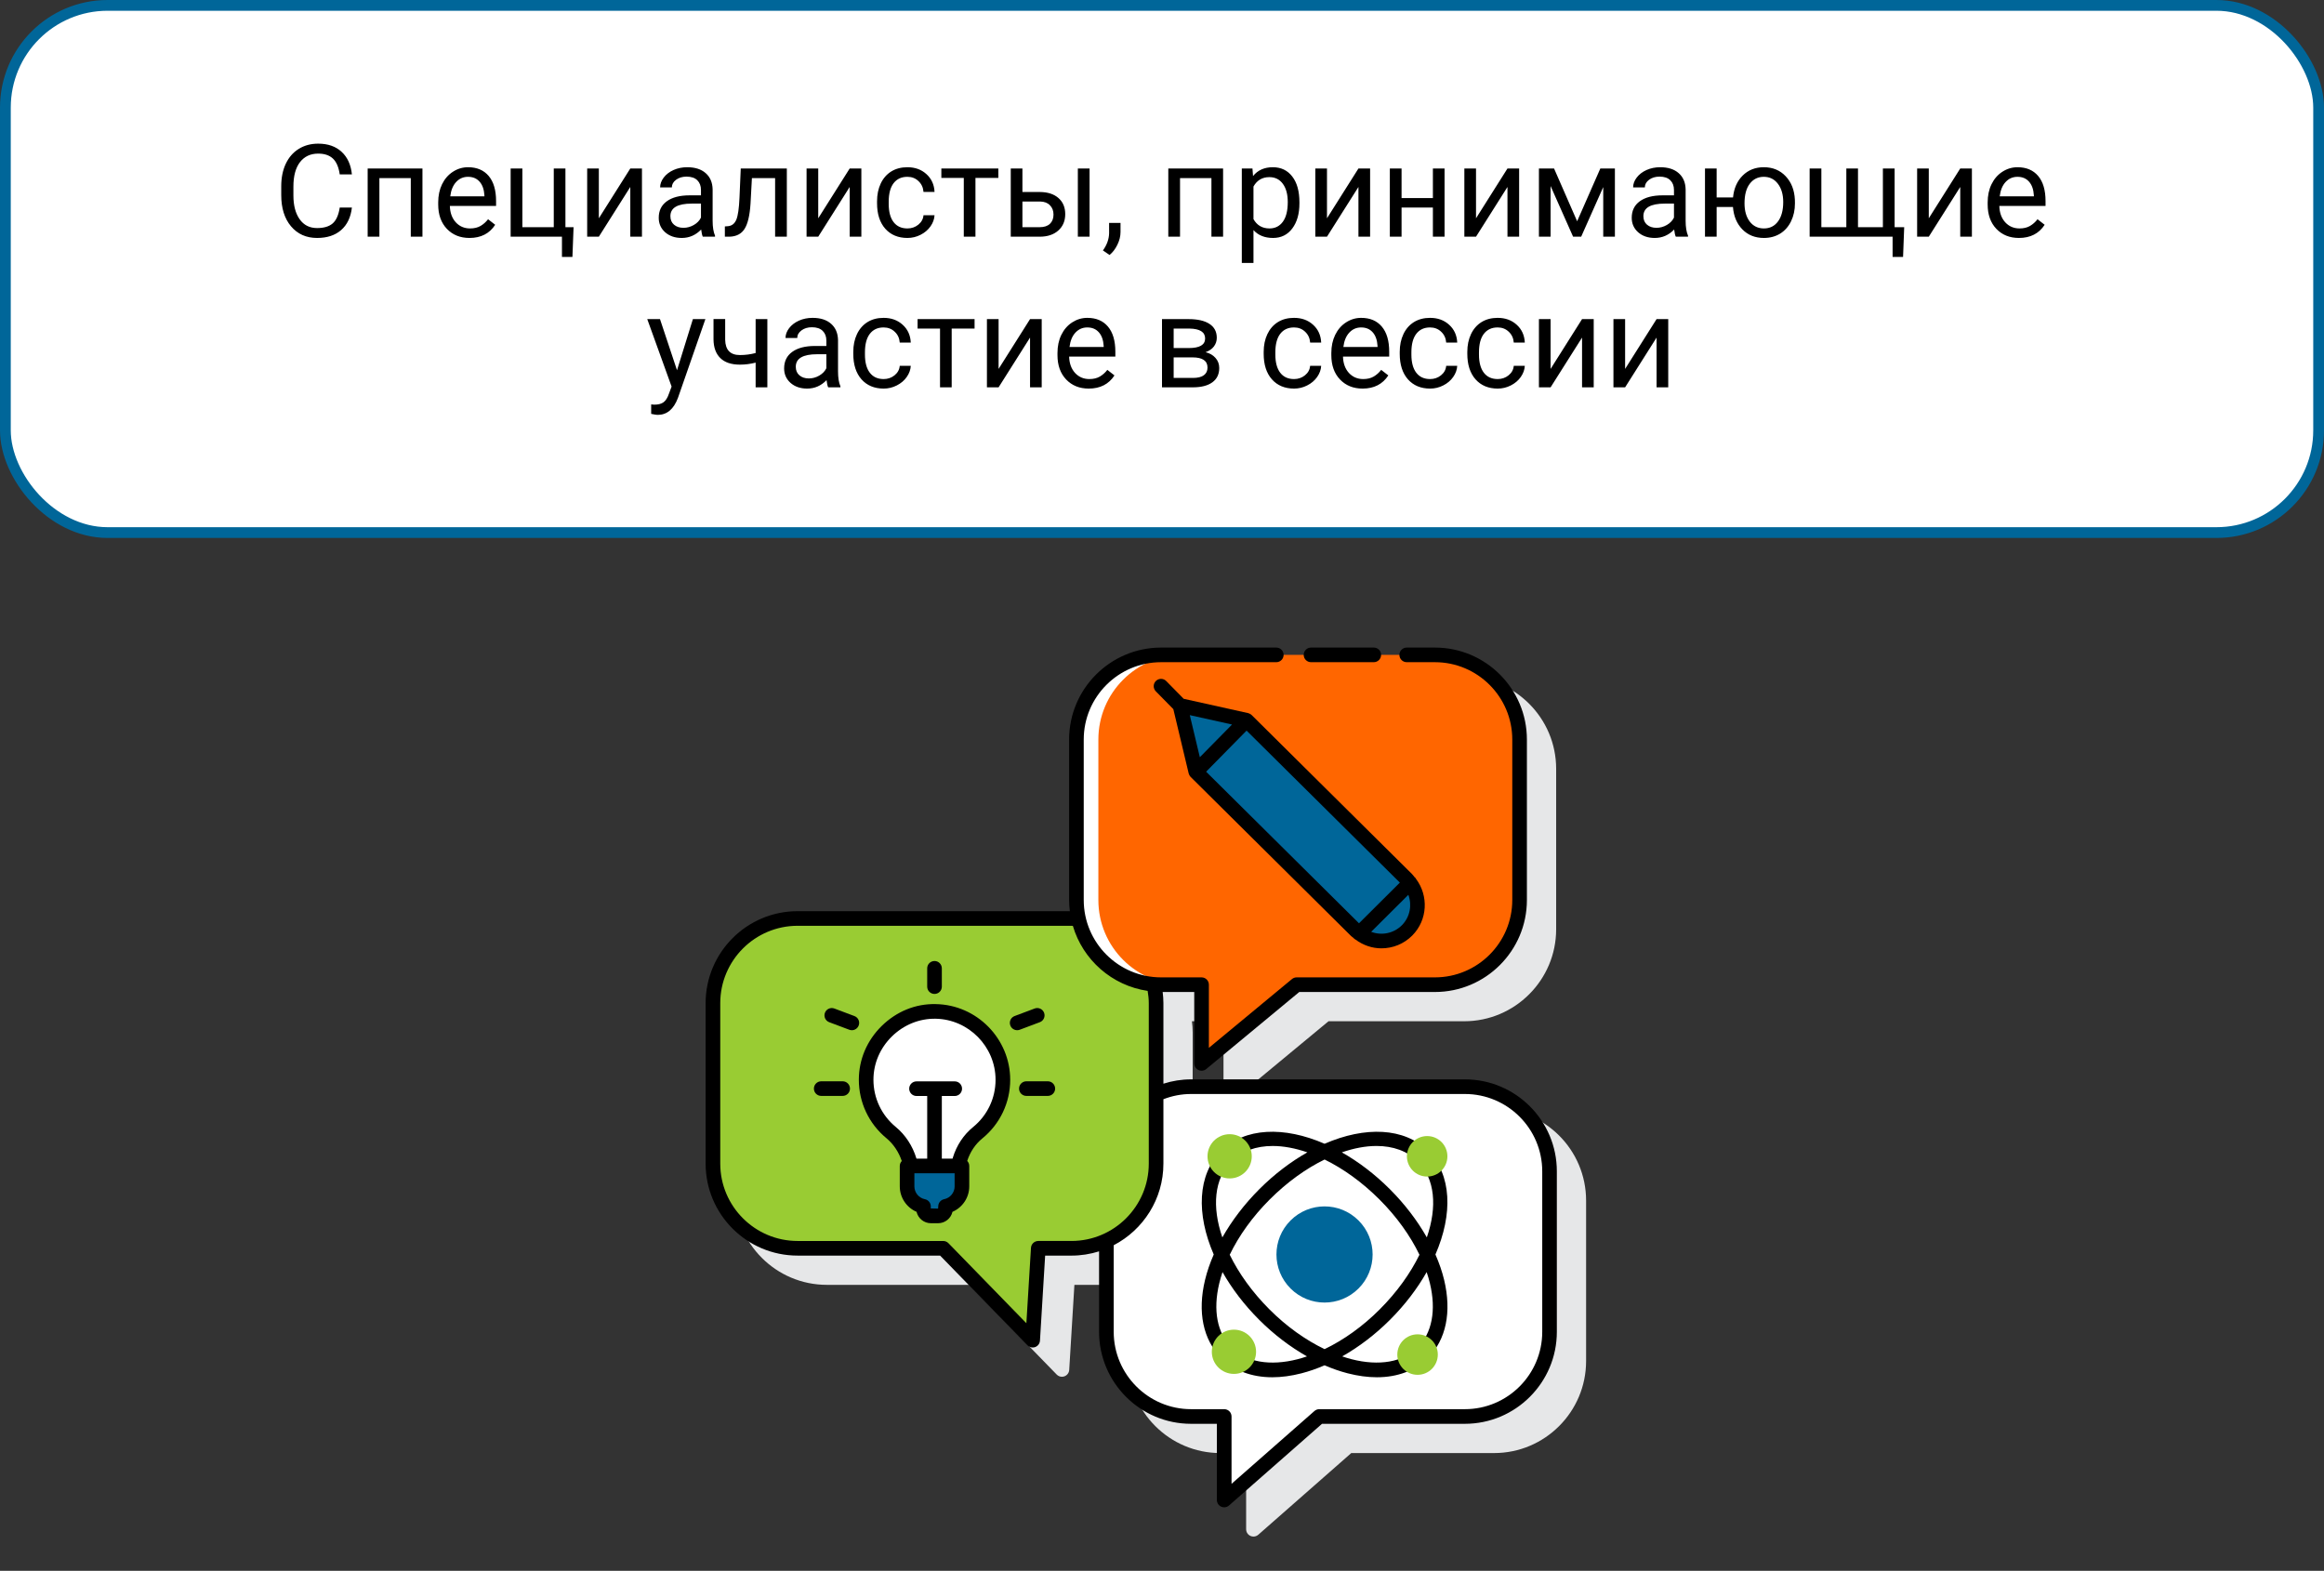 <?xml version="1.0" encoding="UTF-8"?> <svg xmlns="http://www.w3.org/2000/svg" width="216" height="146" viewBox="0 0 216 146" fill="none"><rect x="0" y="0" width="216" height="146" fill="#333333" stroke="none"/> <path d="M138.871 103.04H113.421C112.525 103.04 111.662 103.18 110.85 103.436V95.955C110.85 95.604 110.822 95.26 110.781 94.92H113.716V101.556C113.716 101.819 113.868 102.059 114.106 102.171C114.198 102.215 114.297 102.236 114.396 102.236C114.551 102.236 114.705 102.183 114.829 102.08L123.477 94.92H136.086C140.799 94.92 144.634 91.085 144.634 86.371V71.455C144.634 66.741 140.799 62.906 136.086 62.906H110.635C105.92 62.906 102.086 66.741 102.086 71.455V86.371C102.086 86.722 102.113 87.066 102.155 87.407H76.851C72.137 87.407 68.302 91.242 68.302 95.955V110.872C68.302 115.586 72.137 119.42 76.851 119.42H90.097L98.212 127.756C98.342 127.89 98.518 127.962 98.699 127.962C98.778 127.962 98.858 127.948 98.935 127.92C99.187 127.826 99.361 127.593 99.377 127.324L99.858 119.421H102.3C103.195 119.421 104.059 119.281 104.87 119.025V126.505C104.87 131.22 108.705 135.054 113.419 135.054H115.82V142.136C115.82 142.403 115.977 142.645 116.22 142.755C116.31 142.796 116.405 142.815 116.5 142.815C116.662 142.815 116.822 142.758 116.949 142.646L125.592 135.054H138.868C143.582 135.054 147.417 131.219 147.417 126.505V111.589C147.42 106.874 143.585 103.04 138.871 103.04Z" fill="#E6E7E8"></path> <path d="M136.151 101.001H110.701C109.541 101.001 108.443 101.259 107.451 101.71V108.153C107.451 111.339 105.555 114.075 102.833 115.313V123.786C102.833 128.132 106.355 131.655 110.701 131.655H113.783V139.416L122.619 131.655H136.152C140.498 131.655 144.02 128.132 144.02 123.786V108.87C144.02 104.524 140.498 101.001 136.151 101.001Z" fill="white"></path> <path d="M133.414 116.598C135.05 112.835 134.931 109.183 132.733 106.984C130.532 104.785 126.877 104.668 123.111 106.306C119.346 104.667 115.69 104.785 113.49 106.984C111.293 109.183 111.174 112.836 112.808 116.598C112.464 117.385 112.189 118.174 112.002 118.954C111.282 121.943 111.817 124.52 113.507 126.21C114.684 127.387 116.325 128.009 118.25 128.009C119.107 128.009 120.019 127.886 120.962 127.643C121.675 127.459 122.395 127.208 123.111 126.898C123.828 127.208 124.547 127.459 125.261 127.643C126.204 127.886 127.116 128.009 127.973 128.009C129.898 128.009 131.538 127.387 132.716 126.21C134.405 124.521 134.94 121.944 134.221 118.954C134.034 118.174 133.758 117.385 133.414 116.598ZM127.937 106.512C129.467 106.512 130.801 106.975 131.771 107.945C133.381 109.555 133.594 112.168 132.614 115.009C131.729 113.447 130.571 111.922 129.175 110.526C127.761 109.112 126.245 107.97 124.715 107.105C125.841 106.716 126.932 106.512 127.937 106.512ZM131.929 116.624C131.086 118.343 129.846 120.091 128.229 121.707C126.654 123.284 124.895 124.538 123.111 125.395C121.328 124.538 119.569 123.283 117.993 121.707C116.378 120.092 115.137 118.344 114.294 116.624C115.151 114.846 116.414 113.083 118.009 111.487C119.631 109.866 121.386 108.613 123.111 107.771C124.836 108.613 126.591 109.866 128.214 111.487C129.81 113.083 131.072 114.846 131.929 116.624ZM114.452 107.945C115.422 106.975 116.757 106.513 118.286 106.513C119.292 106.513 120.382 106.717 121.509 107.105C119.979 107.971 118.462 109.113 117.048 110.526C115.652 111.923 114.495 113.448 113.61 115.01C112.629 112.168 112.843 109.555 114.452 107.945ZM120.623 126.327C118.045 126.993 115.823 126.603 114.468 125.249C113.126 123.906 112.719 121.783 113.323 119.272C113.406 118.928 113.508 118.582 113.625 118.235C114.489 119.756 115.626 121.263 117.031 122.668C118.406 124.043 119.918 125.188 121.474 126.069C121.19 126.165 120.906 126.254 120.623 126.327ZM131.755 125.249C130.401 126.603 128.179 126.992 125.6 126.327C125.318 126.255 125.034 126.165 124.749 126.069C126.305 125.187 127.817 124.042 129.191 122.668C130.596 121.263 131.734 119.756 132.598 118.235C132.715 118.583 132.817 118.929 132.9 119.272C133.504 121.783 133.098 123.906 131.755 125.249Z" fill="black"></path> <path d="M100.249 85.401C100.028 85.383 99.807 85.368 99.582 85.368H74.132C69.786 85.368 66.263 88.89 66.263 93.236V108.152C66.263 112.499 69.786 116.021 74.132 116.021H87.665L95.98 124.563L96.501 116.021H99.582C103.928 116.021 107.451 112.499 107.451 108.152V93.236C107.451 92.634 107.377 92.05 107.249 91.487C103.805 91.198 100.997 88.693 100.249 85.401Z" fill="#99CC33"></path> <path d="M93.212 100.359C93.212 96.883 90.422 94.06 86.96 94.005C83.465 93.949 80.509 96.851 80.502 100.346C80.499 102.324 81.4 104.091 82.813 105.258C83.635 105.936 84.219 106.857 84.528 107.877L84.677 108.368H89.037L89.209 107.801C89.507 106.819 90.074 105.932 90.87 105.284C92.299 104.119 93.212 102.346 93.212 100.359Z" fill="white"></path> <path d="M84.307 108.369V110.266C84.307 111.185 84.962 111.951 85.83 112.124V112.318C85.83 112.701 86.141 113.011 86.524 113.011H87.188C87.572 113.011 87.882 112.701 87.882 112.318V112.124C88.751 111.951 89.406 111.185 89.406 110.266V108.369H84.307Z" fill="#006699"></path> <path d="M126.267 119.757C128.012 118.012 128.012 115.182 126.267 113.437C124.522 111.691 121.692 111.691 119.947 113.437C118.201 115.182 118.201 118.012 119.947 119.757C121.692 121.502 124.522 121.502 126.267 119.757Z" fill="#006699"></path> <path d="M114.287 109.529C115.422 109.529 116.343 108.609 116.343 107.473C116.343 106.338 115.422 105.417 114.287 105.417C113.151 105.417 112.23 106.338 112.23 107.473C112.23 108.609 113.151 109.529 114.287 109.529Z" fill="#99CC33"></path> <path d="M132.644 105.591C131.605 105.591 130.762 106.434 130.762 107.473C130.762 108.512 131.605 109.355 132.644 109.355C133.684 109.355 134.526 108.512 134.526 107.473C134.526 106.433 133.684 105.591 132.644 105.591Z" fill="#99CC33"></path> <path d="M114.686 123.585C113.551 123.585 112.63 124.505 112.63 125.641C112.63 126.776 113.551 127.697 114.686 127.697C115.822 127.697 116.743 126.777 116.743 125.641C116.742 124.505 115.822 123.585 114.686 123.585Z" fill="#99CC33"></path> <path d="M131.753 124.018C130.714 124.018 129.871 124.86 129.871 125.9C129.871 126.939 130.714 127.782 131.753 127.782C132.792 127.782 133.635 126.939 133.635 125.9C133.635 124.86 132.793 124.018 131.753 124.018Z" fill="#99CC33"></path> <path d="M133.366 60.867H107.916C103.57 60.867 100.047 64.39 100.047 68.736V83.652C100.047 87.998 103.57 91.521 107.916 91.521H111.677V98.837L120.513 91.521H133.366C137.712 91.521 141.235 87.998 141.235 83.652V68.736C141.235 64.39 137.712 60.867 133.366 60.867Z" fill="#FF6600"></path> <path d="M102.086 83.652V68.736C102.086 64.39 105.609 60.867 109.955 60.867H107.916C103.57 60.867 100.047 64.39 100.047 68.736V83.652C100.047 87.998 103.57 91.521 107.916 91.521H109.955C105.609 91.521 102.086 87.998 102.086 83.652Z" fill="white"></path> <path d="M130.75 81.713L115.855 66.943L109.67 65.568L111.141 71.731L126.036 86.501C127.358 87.803 129.486 87.787 130.787 86.465C132.089 85.142 132.073 83.015 130.75 81.713Z" fill="#006699"></path> <path d="M136.152 100.321H110.702C109.805 100.321 108.943 100.465 108.131 100.724V93.237C108.131 92.885 108.103 92.541 108.062 92.201H110.997V98.838C110.997 99.101 111.15 99.341 111.387 99.453C111.48 99.497 111.578 99.518 111.677 99.518C111.833 99.518 111.986 99.465 112.111 99.362L120.758 92.201H133.366C138.08 92.201 141.915 88.366 141.915 83.652V68.736C141.915 64.022 138.08 60.188 133.366 60.188H130.745C130.37 60.188 130.065 60.492 130.065 60.867C130.065 61.242 130.37 61.547 130.745 61.547H133.366C137.33 61.547 140.556 64.772 140.556 68.736V83.652C140.556 87.616 137.33 90.841 133.366 90.841H120.513C120.355 90.841 120.202 90.897 120.08 90.998L112.357 97.392V91.521C112.357 91.146 112.052 90.841 111.677 90.841H107.916C103.952 90.841 100.726 87.616 100.726 83.652V68.736C100.726 64.772 103.952 61.547 107.916 61.547H118.623C118.998 61.547 119.303 61.242 119.303 60.867C119.303 60.492 118.998 60.188 118.623 60.188H107.916C103.201 60.188 99.366 64.022 99.366 68.736V83.652C99.366 84.004 99.394 84.347 99.436 84.688H74.132C69.418 84.688 65.583 88.523 65.583 93.237V108.153C65.583 112.867 69.418 116.701 74.132 116.701H87.378L95.493 125.037C95.623 125.171 95.799 125.243 95.979 125.243C96.059 125.243 96.139 125.229 96.216 125.201C96.468 125.107 96.641 124.874 96.658 124.605L97.139 116.702H99.58C100.476 116.702 101.339 116.562 102.151 116.306V123.787C102.151 128.501 105.986 132.335 110.7 132.335H113.101V139.416C113.101 139.683 113.257 139.925 113.501 140.036C113.59 140.076 113.686 140.096 113.781 140.096C113.942 140.096 114.103 140.038 114.229 139.927L122.872 132.335H136.149C140.863 132.335 144.698 128.5 144.698 123.787V108.87C144.7 104.155 140.866 100.321 136.152 100.321ZM96.501 115.342C96.141 115.342 95.844 115.621 95.822 115.98L95.395 122.988L88.152 115.548C88.024 115.417 87.849 115.342 87.665 115.342H74.132C70.168 115.342 66.943 112.117 66.943 108.153V93.237C66.943 89.272 70.168 86.047 74.132 86.047H99.582C99.627 86.047 99.671 86.054 99.716 86.056C100.644 89.213 103.346 91.609 106.666 92.098C106.727 92.47 106.771 92.847 106.771 93.236V108.152C106.771 112.116 103.546 115.341 99.582 115.341H96.501V115.342ZM143.341 123.786C143.341 127.75 140.116 130.975 136.152 130.975H122.619C122.454 130.975 122.294 131.036 122.17 131.144L114.463 137.914V131.655C114.463 131.279 114.159 130.975 113.783 130.975H110.702C106.738 130.975 103.512 127.75 103.512 123.786V115.737C106.252 114.311 108.131 111.45 108.131 108.153V102.167C108.93 101.857 109.795 101.681 110.702 101.681H136.152C140.116 101.681 143.341 104.906 143.341 108.87V123.786Z" fill="black"></path> <path d="M86.971 93.326C85.082 93.281 83.312 94.019 81.945 95.361C80.58 96.703 79.826 98.473 79.823 100.346C79.819 102.456 80.751 104.438 82.38 105.784C83.037 106.325 83.524 107.06 83.814 107.908C83.701 108.03 83.628 108.191 83.628 108.37V110.266C83.628 111.308 84.259 112.234 85.188 112.633C85.33 113.239 85.876 113.692 86.525 113.692H87.189C87.838 113.692 88.384 113.239 88.526 112.633C89.455 112.233 90.086 111.308 90.086 110.266V108.37C90.086 108.188 90.013 108.025 89.896 107.902C90.169 107.064 90.65 106.341 91.299 105.812C92.946 104.469 93.891 102.482 93.891 100.36C93.891 96.542 90.786 93.387 86.971 93.326ZM88.727 110.266C88.727 110.844 88.316 111.346 87.749 111.459C87.432 111.523 87.203 111.802 87.203 112.125L87.189 112.333L86.51 112.318V112.126C86.51 111.802 86.281 111.523 85.963 111.46C85.397 111.346 84.986 110.845 84.986 110.267V109.05H88.725V110.266H88.727ZM90.44 104.757C89.555 105.479 88.904 106.465 88.558 107.605L88.532 107.69H87.537V101.867H88.736C89.112 101.867 89.416 101.562 89.416 101.187C89.416 100.812 89.112 100.507 88.736 100.507H85.183C84.808 100.507 84.503 100.812 84.503 101.187C84.503 101.562 84.808 101.867 85.183 101.867H86.177V107.69H85.18L85.177 107.68C84.821 106.502 84.153 105.483 83.245 104.734C81.93 103.649 81.178 102.05 81.181 100.348C81.183 98.842 81.793 97.415 82.897 96.33C84.002 95.246 85.451 94.662 86.947 94.685C90.026 94.734 92.53 97.279 92.53 100.359C92.532 102.071 91.769 103.674 90.44 104.757Z" fill="black"></path> <path d="M97.387 100.5H95.394C95.018 100.5 94.714 100.805 94.714 101.18C94.714 101.555 95.018 101.859 95.394 101.859H97.387C97.762 101.859 98.067 101.555 98.067 101.18C98.067 100.805 97.763 100.5 97.387 100.5Z" fill="black"></path> <path d="M78.32 100.5H76.326C75.951 100.5 75.647 100.805 75.647 101.18C75.647 101.555 75.951 101.859 76.326 101.859H78.32C78.695 101.859 78.999 101.555 78.999 101.18C78.999 100.805 78.695 100.5 78.32 100.5Z" fill="black"></path> <path d="M96.644 95.007C96.995 94.876 97.174 94.483 97.041 94.132C96.909 93.78 96.516 93.603 96.165 93.735L94.3 94.436C93.948 94.568 93.77 94.96 93.903 95.311C94.005 95.584 94.264 95.752 94.539 95.752C94.618 95.752 94.699 95.738 94.778 95.709L96.644 95.007Z" fill="black"></path> <path d="M79.413 94.437L77.547 93.736C77.197 93.604 76.805 93.781 76.672 94.133C76.54 94.484 76.718 94.876 77.069 95.008L78.935 95.709C79.014 95.738 79.094 95.753 79.174 95.753C79.449 95.753 79.708 95.584 79.81 95.311C79.943 94.96 79.765 94.569 79.413 94.437Z" fill="black"></path> <path d="M86.857 92.382C87.232 92.382 87.537 92.078 87.537 91.703V90C87.537 89.625 87.232 89.32 86.857 89.32C86.482 89.32 86.177 89.625 86.177 90V91.703C86.177 92.078 86.482 92.382 86.857 92.382Z" fill="black"></path> <path d="M121.851 61.547H127.684C128.06 61.547 128.364 61.242 128.364 60.867C128.364 60.492 128.06 60.188 127.684 60.188H121.851C121.475 60.188 121.171 60.492 121.171 60.867C121.171 61.242 121.475 61.547 121.851 61.547Z" fill="black"></path> <path d="M116.332 66.459C116.332 66.459 116.332 66.459 116.332 66.459C116.33 66.457 116.328 66.457 116.327 66.456C116.271 66.401 116.203 66.361 116.132 66.328C116.11 66.319 116.089 66.311 116.067 66.304C116.046 66.296 116.025 66.284 116.002 66.279L110.014 64.948L108.394 63.3C108.13 63.032 107.7 63.029 107.432 63.292C107.165 63.555 107.161 63.985 107.424 64.253L109.053 65.909L110.48 71.888C110.485 71.911 110.497 71.931 110.505 71.953C110.513 71.975 110.52 71.994 110.53 72.015C110.564 72.087 110.605 72.156 110.662 72.212L110.664 72.214L125.559 86.984C125.64 87.064 125.733 87.122 125.818 87.193C125.829 87.206 125.833 87.222 125.846 87.234C125.887 87.276 125.938 87.3 125.986 87.328C126.7 87.861 127.542 88.143 128.393 88.143C129.438 88.143 130.482 87.742 131.272 86.94C132.692 85.498 132.79 83.259 131.609 81.687C131.584 81.649 131.567 81.606 131.533 81.572C131.52 81.559 131.503 81.555 131.489 81.543C131.402 81.438 131.327 81.326 131.228 81.229L116.334 66.46C116.333 66.46 116.333 66.46 116.332 66.459ZM114.51 67.34L111.517 70.379L110.584 66.468L114.51 67.34ZM112.101 71.725L115.861 67.906L130.108 82.033L126.31 85.815L112.101 71.725ZM130.304 85.987C129.535 86.767 128.403 86.973 127.44 86.608L130.896 83.167C131.249 84.114 131.058 85.221 130.304 85.987Z" fill="black"></path> <rect x="0.5" y="0.5" width="215" height="49" rx="9.5" fill="white"></rect> <path d="M32.707 19.293C32.602 20.195 32.268 20.893 31.705 21.385C31.146 21.873 30.402 22.117 29.473 22.117C28.465 22.117 27.656 21.756 27.047 21.033C26.441 20.311 26.139 19.344 26.139 18.133V17.312C26.139 16.52 26.279 15.822 26.561 15.221C26.846 14.619 27.248 14.158 27.768 13.838C28.287 13.514 28.889 13.352 29.572 13.352C30.479 13.352 31.205 13.605 31.752 14.113C32.299 14.617 32.617 15.316 32.707 16.211H31.576C31.479 15.531 31.266 15.039 30.938 14.734C30.613 14.43 30.158 14.277 29.572 14.277C28.854 14.277 28.289 14.543 27.879 15.074C27.473 15.605 27.27 16.361 27.27 17.342V18.168C27.27 19.094 27.463 19.83 27.85 20.377C28.236 20.924 28.777 21.197 29.473 21.197C30.098 21.197 30.576 21.057 30.908 20.775C31.244 20.49 31.467 19.996 31.576 19.293H32.707ZM39.264 22H38.18V16.557H35.262V22H34.172V15.66H39.264V22ZM43.635 22.117C42.775 22.117 42.076 21.836 41.537 21.273C40.998 20.707 40.728 19.951 40.728 19.006V18.807C40.728 18.178 40.848 17.617 41.086 17.125C41.328 16.629 41.664 16.242 42.094 15.965C42.527 15.684 42.996 15.543 43.5 15.543C44.324 15.543 44.965 15.815 45.422 16.357C45.879 16.9 46.107 17.678 46.107 18.689V19.141H41.812C41.828 19.766 42.01 20.271 42.357 20.658C42.709 21.041 43.154 21.232 43.693 21.232C44.076 21.232 44.4 21.154 44.666 20.998C44.932 20.842 45.164 20.635 45.363 20.377L46.025 20.893C45.494 21.709 44.697 22.117 43.635 22.117ZM43.5 16.434C43.062 16.434 42.695 16.594 42.398 16.914C42.102 17.23 41.918 17.676 41.848 18.25H45.023V18.168C44.992 17.617 44.844 17.191 44.578 16.891C44.312 16.586 43.953 16.434 43.5 16.434ZM47.461 15.66H48.551V21.115H51.469V15.66H52.553V21.115H53.309L53.203 23.881H52.23V22H47.461V15.66ZM58.582 15.66H59.666V22H58.582V17.377L55.658 22H54.574V15.66H55.658V20.289L58.582 15.66ZM65.32 22C65.258 21.875 65.207 21.652 65.168 21.332C64.664 21.855 64.062 22.117 63.363 22.117C62.738 22.117 62.225 21.941 61.822 21.59C61.424 21.234 61.225 20.785 61.225 20.242C61.225 19.582 61.475 19.07 61.975 18.707C62.478 18.34 63.185 18.156 64.096 18.156H65.15V17.658C65.15 17.279 65.037 16.979 64.811 16.756C64.584 16.529 64.25 16.416 63.809 16.416C63.422 16.416 63.098 16.514 62.836 16.709C62.574 16.904 62.443 17.141 62.443 17.418H61.353C61.353 17.102 61.465 16.797 61.688 16.504C61.914 16.207 62.219 15.973 62.602 15.801C62.988 15.629 63.412 15.543 63.873 15.543C64.603 15.543 65.176 15.727 65.59 16.094C66.004 16.457 66.219 16.959 66.234 17.6V20.518C66.234 21.1 66.309 21.562 66.457 21.906V22H65.32ZM63.522 21.174C63.861 21.174 64.184 21.086 64.488 20.91C64.793 20.734 65.014 20.506 65.15 20.225V18.924H64.301C62.973 18.924 62.309 19.312 62.309 20.09C62.309 20.43 62.422 20.695 62.648 20.887C62.875 21.078 63.166 21.174 63.522 21.174ZM73.131 15.66V22H72.041V16.557H69.885L69.756 18.93C69.686 20.02 69.502 20.799 69.205 21.268C68.912 21.736 68.445 21.98 67.805 22H67.371V21.045L67.682 21.021C68.033 20.982 68.285 20.779 68.438 20.412C68.59 20.045 68.688 19.365 68.731 18.373L68.848 15.66H73.131ZM78.973 15.66H80.057V22H78.973V17.377L76.049 22H74.965V15.66H76.049V20.289L78.973 15.66ZM84.34 21.232C84.727 21.232 85.064 21.115 85.353 20.881C85.643 20.646 85.803 20.354 85.834 20.002H86.859C86.84 20.365 86.715 20.711 86.484 21.039C86.254 21.367 85.945 21.629 85.559 21.824C85.176 22.02 84.769 22.117 84.34 22.117C83.477 22.117 82.789 21.83 82.277 21.256C81.769 20.678 81.516 19.889 81.516 18.889V18.707C81.516 18.09 81.629 17.541 81.856 17.061C82.082 16.58 82.406 16.207 82.828 15.941C83.254 15.676 83.756 15.543 84.334 15.543C85.045 15.543 85.635 15.756 86.103 16.182C86.576 16.607 86.828 17.16 86.859 17.84H85.834C85.803 17.43 85.647 17.094 85.365 16.832C85.088 16.566 84.744 16.434 84.334 16.434C83.783 16.434 83.356 16.633 83.051 17.031C82.75 17.426 82.6 17.998 82.6 18.748V18.953C82.6 19.684 82.75 20.246 83.051 20.641C83.352 21.035 83.781 21.232 84.34 21.232ZM92.789 16.539H90.662V22H89.578V16.539H87.492V15.66H92.789V16.539ZM95.027 17.846H96.674C97.393 17.854 97.961 18.041 98.379 18.408C98.797 18.775 99.006 19.273 99.006 19.902C99.006 20.535 98.791 21.043 98.361 21.426C97.932 21.809 97.353 22 96.627 22H93.943V15.66H95.027V17.846ZM101.268 22H100.178V15.66H101.268V22ZM95.027 18.73V21.115H96.639C97.045 21.115 97.359 21.012 97.582 20.805C97.805 20.594 97.916 20.307 97.916 19.943C97.916 19.592 97.807 19.305 97.588 19.082C97.373 18.855 97.07 18.738 96.68 18.73H95.027ZM103.125 23.699L102.51 23.277C102.877 22.766 103.068 22.238 103.084 21.695V20.717H104.145V21.566C104.145 21.961 104.047 22.355 103.852 22.75C103.66 23.145 103.418 23.461 103.125 23.699ZM113.678 22H112.594V16.557H109.676V22H108.586V15.66H113.678V22ZM120.773 18.9C120.773 19.865 120.553 20.643 120.111 21.232C119.67 21.822 119.072 22.117 118.318 22.117C117.549 22.117 116.943 21.873 116.502 21.385V24.438H115.418V15.66H116.408L116.461 16.363C116.902 15.816 117.516 15.543 118.301 15.543C119.062 15.543 119.664 15.83 120.105 16.404C120.551 16.979 120.773 17.777 120.773 18.801V18.9ZM119.689 18.777C119.689 18.062 119.537 17.498 119.232 17.084C118.928 16.67 118.51 16.463 117.979 16.463C117.322 16.463 116.83 16.754 116.502 17.336V20.365C116.826 20.943 117.322 21.232 117.99 21.232C118.51 21.232 118.922 21.027 119.227 20.617C119.535 20.203 119.689 19.59 119.689 18.777ZM126.258 15.66H127.342V22H126.258V17.377L123.334 22H122.25V15.66H123.334V20.289L126.258 15.66ZM134.262 22H133.178V19.293H130.266V22H129.176V15.66H130.266V18.408H133.178V15.66H134.262V22ZM140.109 15.66H141.193V22H140.109V17.377L137.186 22H136.102V15.66H137.186V20.289L140.109 15.66ZM146.584 20.564L148.74 15.66H150.094V22H149.01V17.389L146.959 22H146.209L144.117 17.289V22H143.033V15.66H144.439L146.584 20.564ZM155.754 22C155.691 21.875 155.641 21.652 155.602 21.332C155.098 21.855 154.496 22.117 153.797 22.117C153.172 22.117 152.658 21.941 152.256 21.59C151.857 21.234 151.658 20.785 151.658 20.242C151.658 19.582 151.908 19.07 152.408 18.707C152.912 18.34 153.619 18.156 154.529 18.156H155.584V17.658C155.584 17.279 155.471 16.979 155.244 16.756C155.018 16.529 154.684 16.416 154.242 16.416C153.855 16.416 153.531 16.514 153.27 16.709C153.008 16.904 152.877 17.141 152.877 17.418H151.787C151.787 17.102 151.898 16.797 152.121 16.504C152.348 16.207 152.652 15.973 153.035 15.801C153.422 15.629 153.846 15.543 154.307 15.543C155.037 15.543 155.609 15.727 156.023 16.094C156.438 16.457 156.652 16.959 156.668 17.6V20.518C156.668 21.1 156.742 21.562 156.891 21.906V22H155.754ZM153.955 21.174C154.295 21.174 154.617 21.086 154.922 20.91C155.227 20.734 155.447 20.506 155.584 20.225V18.924H154.734C153.406 18.924 152.742 19.312 152.742 20.09C152.742 20.43 152.855 20.695 153.082 20.887C153.309 21.078 153.6 21.174 153.955 21.174ZM159.551 18.35H161.074C161.156 17.506 161.455 16.828 161.971 16.316C162.49 15.801 163.145 15.543 163.934 15.543C164.762 15.543 165.439 15.822 165.967 16.381C166.494 16.939 166.779 17.666 166.822 18.561L166.828 18.9C166.828 19.518 166.707 20.074 166.465 20.57C166.223 21.066 165.883 21.449 165.445 21.719C165.008 21.984 164.508 22.117 163.945 22.117C163.129 22.117 162.461 21.852 161.941 21.32C161.422 20.785 161.131 20.092 161.068 19.24H159.551V22H158.467V15.66H159.551V18.35ZM162.141 18.9C162.141 19.604 162.303 20.168 162.627 20.594C162.955 21.02 163.395 21.232 163.945 21.232C164.496 21.232 164.932 21.016 165.252 20.582C165.576 20.148 165.738 19.545 165.738 18.771C165.738 18.08 165.574 17.518 165.246 17.084C164.918 16.65 164.48 16.434 163.934 16.434C163.395 16.434 162.961 16.646 162.633 17.072C162.305 17.498 162.141 18.107 162.141 18.9ZM169.283 15.66V21.115H171.604V15.66H172.688V21.115H175.002V15.66H176.092V21.115H176.982L176.877 23.881H175.904V22H168.193V15.66H169.283ZM182.191 15.66H183.275V22H182.191V17.377L179.268 22H178.184V15.66H179.268V20.289L182.191 15.66ZM187.646 22.117C186.787 22.117 186.088 21.836 185.549 21.273C185.01 20.707 184.74 19.951 184.74 19.006V18.807C184.74 18.178 184.859 17.617 185.098 17.125C185.34 16.629 185.676 16.242 186.105 15.965C186.539 15.684 187.008 15.543 187.512 15.543C188.336 15.543 188.977 15.815 189.434 16.357C189.891 16.9 190.119 17.678 190.119 18.689V19.141H185.824C185.84 19.766 186.021 20.271 186.369 20.658C186.721 21.041 187.166 21.232 187.705 21.232C188.088 21.232 188.412 21.154 188.678 20.998C188.943 20.842 189.176 20.635 189.375 20.377L190.037 20.893C189.506 21.709 188.709 22.117 187.646 22.117ZM187.512 16.434C187.074 16.434 186.707 16.594 186.41 16.914C186.113 17.23 185.93 17.676 185.859 18.25H189.035V18.168C189.004 17.617 188.855 17.191 188.59 16.891C188.324 16.586 187.965 16.434 187.512 16.434ZM62.924 34.412L64.4 29.66H65.561L63.012 36.978C62.617 38.033 61.99 38.56 61.131 38.56L60.926 38.543L60.522 38.467V37.588L60.815 37.611C61.182 37.611 61.467 37.537 61.67 37.389C61.877 37.24 62.047 36.969 62.18 36.574L62.42 35.93L60.158 29.66H61.342L62.924 34.412ZM71.32 36H70.231V33.703C69.754 33.828 69.266 33.891 68.766 33.891C67.973 33.891 67.367 33.688 66.949 33.281C66.535 32.875 66.324 32.297 66.316 31.547V29.654H67.4V31.582C67.42 32.527 67.875 33 68.766 33C69.266 33 69.754 32.938 70.231 32.812V29.66H71.32V36ZM76.975 36C76.912 35.875 76.861 35.652 76.822 35.332C76.318 35.855 75.717 36.117 75.018 36.117C74.393 36.117 73.879 35.941 73.477 35.59C73.078 35.234 72.879 34.785 72.879 34.242C72.879 33.582 73.129 33.07 73.629 32.707C74.133 32.34 74.84 32.156 75.75 32.156H76.805V31.658C76.805 31.279 76.691 30.979 76.465 30.756C76.238 30.529 75.904 30.416 75.463 30.416C75.076 30.416 74.752 30.514 74.49 30.709C74.228 30.904 74.098 31.141 74.098 31.418H73.008C73.008 31.102 73.119 30.797 73.342 30.504C73.568 30.207 73.873 29.973 74.256 29.801C74.643 29.629 75.066 29.543 75.527 29.543C76.258 29.543 76.83 29.727 77.244 30.094C77.658 30.457 77.873 30.959 77.889 31.6V34.518C77.889 35.1 77.963 35.562 78.111 35.906V36H76.975ZM75.176 35.174C75.516 35.174 75.838 35.086 76.143 34.91C76.447 34.734 76.668 34.506 76.805 34.225V32.924H75.955C74.627 32.924 73.963 33.312 73.963 34.09C73.963 34.43 74.076 34.695 74.303 34.887C74.529 35.078 74.82 35.174 75.176 35.174ZM82.131 35.232C82.518 35.232 82.856 35.115 83.144 34.881C83.434 34.647 83.594 34.353 83.625 34.002H84.65C84.631 34.365 84.506 34.711 84.275 35.039C84.045 35.367 83.736 35.629 83.35 35.824C82.967 36.02 82.561 36.117 82.131 36.117C81.268 36.117 80.58 35.83 80.068 35.256C79.561 34.678 79.307 33.889 79.307 32.889V32.707C79.307 32.09 79.42 31.541 79.647 31.061C79.873 30.58 80.197 30.207 80.619 29.941C81.045 29.676 81.547 29.543 82.125 29.543C82.836 29.543 83.426 29.756 83.894 30.182C84.367 30.607 84.619 31.16 84.65 31.84H83.625C83.594 31.43 83.438 31.094 83.156 30.832C82.879 30.566 82.535 30.434 82.125 30.434C81.574 30.434 81.147 30.633 80.842 31.031C80.541 31.426 80.391 31.998 80.391 32.748V32.953C80.391 33.684 80.541 34.246 80.842 34.641C81.143 35.035 81.572 35.232 82.131 35.232ZM90.58 30.539H88.453V36H87.369V30.539H85.283V29.66H90.58V30.539ZM95.736 29.66H96.82V36H95.736V31.377L92.812 36H91.728V29.66H92.812V34.289L95.736 29.66ZM101.191 36.117C100.332 36.117 99.633 35.836 99.094 35.273C98.555 34.707 98.285 33.951 98.285 33.006V32.807C98.285 32.178 98.404 31.617 98.643 31.125C98.885 30.629 99.221 30.242 99.65 29.965C100.084 29.684 100.553 29.543 101.057 29.543C101.881 29.543 102.521 29.814 102.979 30.357C103.436 30.9 103.664 31.678 103.664 32.69V33.141H99.369C99.385 33.766 99.566 34.272 99.914 34.658C100.266 35.041 100.711 35.232 101.25 35.232C101.633 35.232 101.957 35.154 102.223 34.998C102.488 34.842 102.721 34.635 102.92 34.377L103.582 34.893C103.051 35.709 102.254 36.117 101.191 36.117ZM101.057 30.434C100.619 30.434 100.252 30.594 99.955 30.914C99.658 31.23 99.475 31.676 99.404 32.25H102.58V32.168C102.549 31.617 102.4 31.191 102.135 30.891C101.869 30.586 101.51 30.434 101.057 30.434ZM108 36V29.66H110.473C111.316 29.66 111.963 29.809 112.412 30.105C112.865 30.398 113.092 30.83 113.092 31.4C113.092 31.693 113.004 31.959 112.828 32.197C112.652 32.432 112.393 32.611 112.049 32.736C112.432 32.826 112.738 33.002 112.969 33.264C113.203 33.525 113.32 33.838 113.32 34.201C113.32 34.783 113.105 35.228 112.676 35.537C112.25 35.846 111.646 36 110.865 36H108ZM109.084 33.217V35.127H110.877C111.33 35.127 111.668 35.043 111.891 34.875C112.117 34.707 112.23 34.471 112.23 34.166C112.23 33.533 111.766 33.217 110.836 33.217H109.084ZM109.084 32.35H110.484C111.5 32.35 112.008 32.053 112.008 31.459C112.008 30.865 111.527 30.559 110.566 30.539H109.084V32.35ZM120.275 35.232C120.662 35.232 121 35.115 121.289 34.881C121.578 34.647 121.738 34.353 121.77 34.002H122.795C122.775 34.365 122.65 34.711 122.42 35.039C122.189 35.367 121.881 35.629 121.494 35.824C121.111 36.02 120.705 36.117 120.275 36.117C119.412 36.117 118.725 35.83 118.213 35.256C117.705 34.678 117.451 33.889 117.451 32.889V32.707C117.451 32.09 117.564 31.541 117.791 31.061C118.018 30.58 118.342 30.207 118.764 29.941C119.189 29.676 119.691 29.543 120.27 29.543C120.98 29.543 121.57 29.756 122.039 30.182C122.512 30.607 122.764 31.16 122.795 31.84H121.77C121.738 31.43 121.582 31.094 121.301 30.832C121.023 30.566 120.68 30.434 120.27 30.434C119.719 30.434 119.291 30.633 118.986 31.031C118.686 31.426 118.535 31.998 118.535 32.748V32.953C118.535 33.684 118.686 34.246 118.986 34.641C119.287 35.035 119.717 35.232 120.275 35.232ZM126.645 36.117C125.785 36.117 125.086 35.836 124.547 35.273C124.008 34.707 123.738 33.951 123.738 33.006V32.807C123.738 32.178 123.857 31.617 124.096 31.125C124.338 30.629 124.674 30.242 125.104 29.965C125.537 29.684 126.006 29.543 126.51 29.543C127.334 29.543 127.975 29.814 128.432 30.357C128.889 30.9 129.117 31.678 129.117 32.69V33.141H124.822C124.838 33.766 125.02 34.272 125.367 34.658C125.719 35.041 126.164 35.232 126.703 35.232C127.086 35.232 127.41 35.154 127.676 34.998C127.941 34.842 128.174 34.635 128.373 34.377L129.035 34.893C128.504 35.709 127.707 36.117 126.645 36.117ZM126.51 30.434C126.072 30.434 125.705 30.594 125.408 30.914C125.111 31.23 124.928 31.676 124.857 32.25H128.033V32.168C128.002 31.617 127.854 31.191 127.588 30.891C127.322 30.586 126.963 30.434 126.51 30.434ZM132.92 35.232C133.307 35.232 133.645 35.115 133.934 34.881C134.223 34.647 134.383 34.353 134.414 34.002H135.439C135.42 34.365 135.295 34.711 135.064 35.039C134.834 35.367 134.525 35.629 134.139 35.824C133.756 36.02 133.35 36.117 132.92 36.117C132.057 36.117 131.369 35.83 130.857 35.256C130.35 34.678 130.096 33.889 130.096 32.889V32.707C130.096 32.09 130.209 31.541 130.436 31.061C130.662 30.58 130.986 30.207 131.408 29.941C131.834 29.676 132.336 29.543 132.914 29.543C133.625 29.543 134.215 29.756 134.684 30.182C135.156 30.607 135.408 31.16 135.439 31.84H134.414C134.383 31.43 134.227 31.094 133.945 30.832C133.668 30.566 133.324 30.434 132.914 30.434C132.363 30.434 131.936 30.633 131.631 31.031C131.33 31.426 131.18 31.998 131.18 32.748V32.953C131.18 33.684 131.33 34.246 131.631 34.641C131.932 35.035 132.361 35.232 132.92 35.232ZM139.201 35.232C139.588 35.232 139.926 35.115 140.215 34.881C140.504 34.647 140.664 34.353 140.695 34.002H141.721C141.701 34.365 141.576 34.711 141.346 35.039C141.115 35.367 140.807 35.629 140.42 35.824C140.037 36.02 139.631 36.117 139.201 36.117C138.338 36.117 137.65 35.83 137.139 35.256C136.631 34.678 136.377 33.889 136.377 32.889V32.707C136.377 32.09 136.49 31.541 136.717 31.061C136.943 30.58 137.268 30.207 137.689 29.941C138.115 29.676 138.617 29.543 139.195 29.543C139.906 29.543 140.496 29.756 140.965 30.182C141.438 30.607 141.689 31.16 141.721 31.84H140.695C140.664 31.43 140.508 31.094 140.227 30.832C139.949 30.566 139.605 30.434 139.195 30.434C138.645 30.434 138.217 30.633 137.912 31.031C137.611 31.426 137.461 31.998 137.461 32.748V32.953C137.461 33.684 137.611 34.246 137.912 34.641C138.213 35.035 138.643 35.232 139.201 35.232ZM147.041 29.66H148.125V36H147.041V31.377L144.117 36H143.033V29.66H144.117V34.289L147.041 29.66ZM153.967 29.66H155.051V36H153.967V31.377L151.043 36H149.959V29.66H151.043V34.289L153.967 29.66Z" fill="black"></path> <rect x="0.5" y="0.5" width="215" height="49" rx="9.5" stroke="#006699"></rect> </svg> 